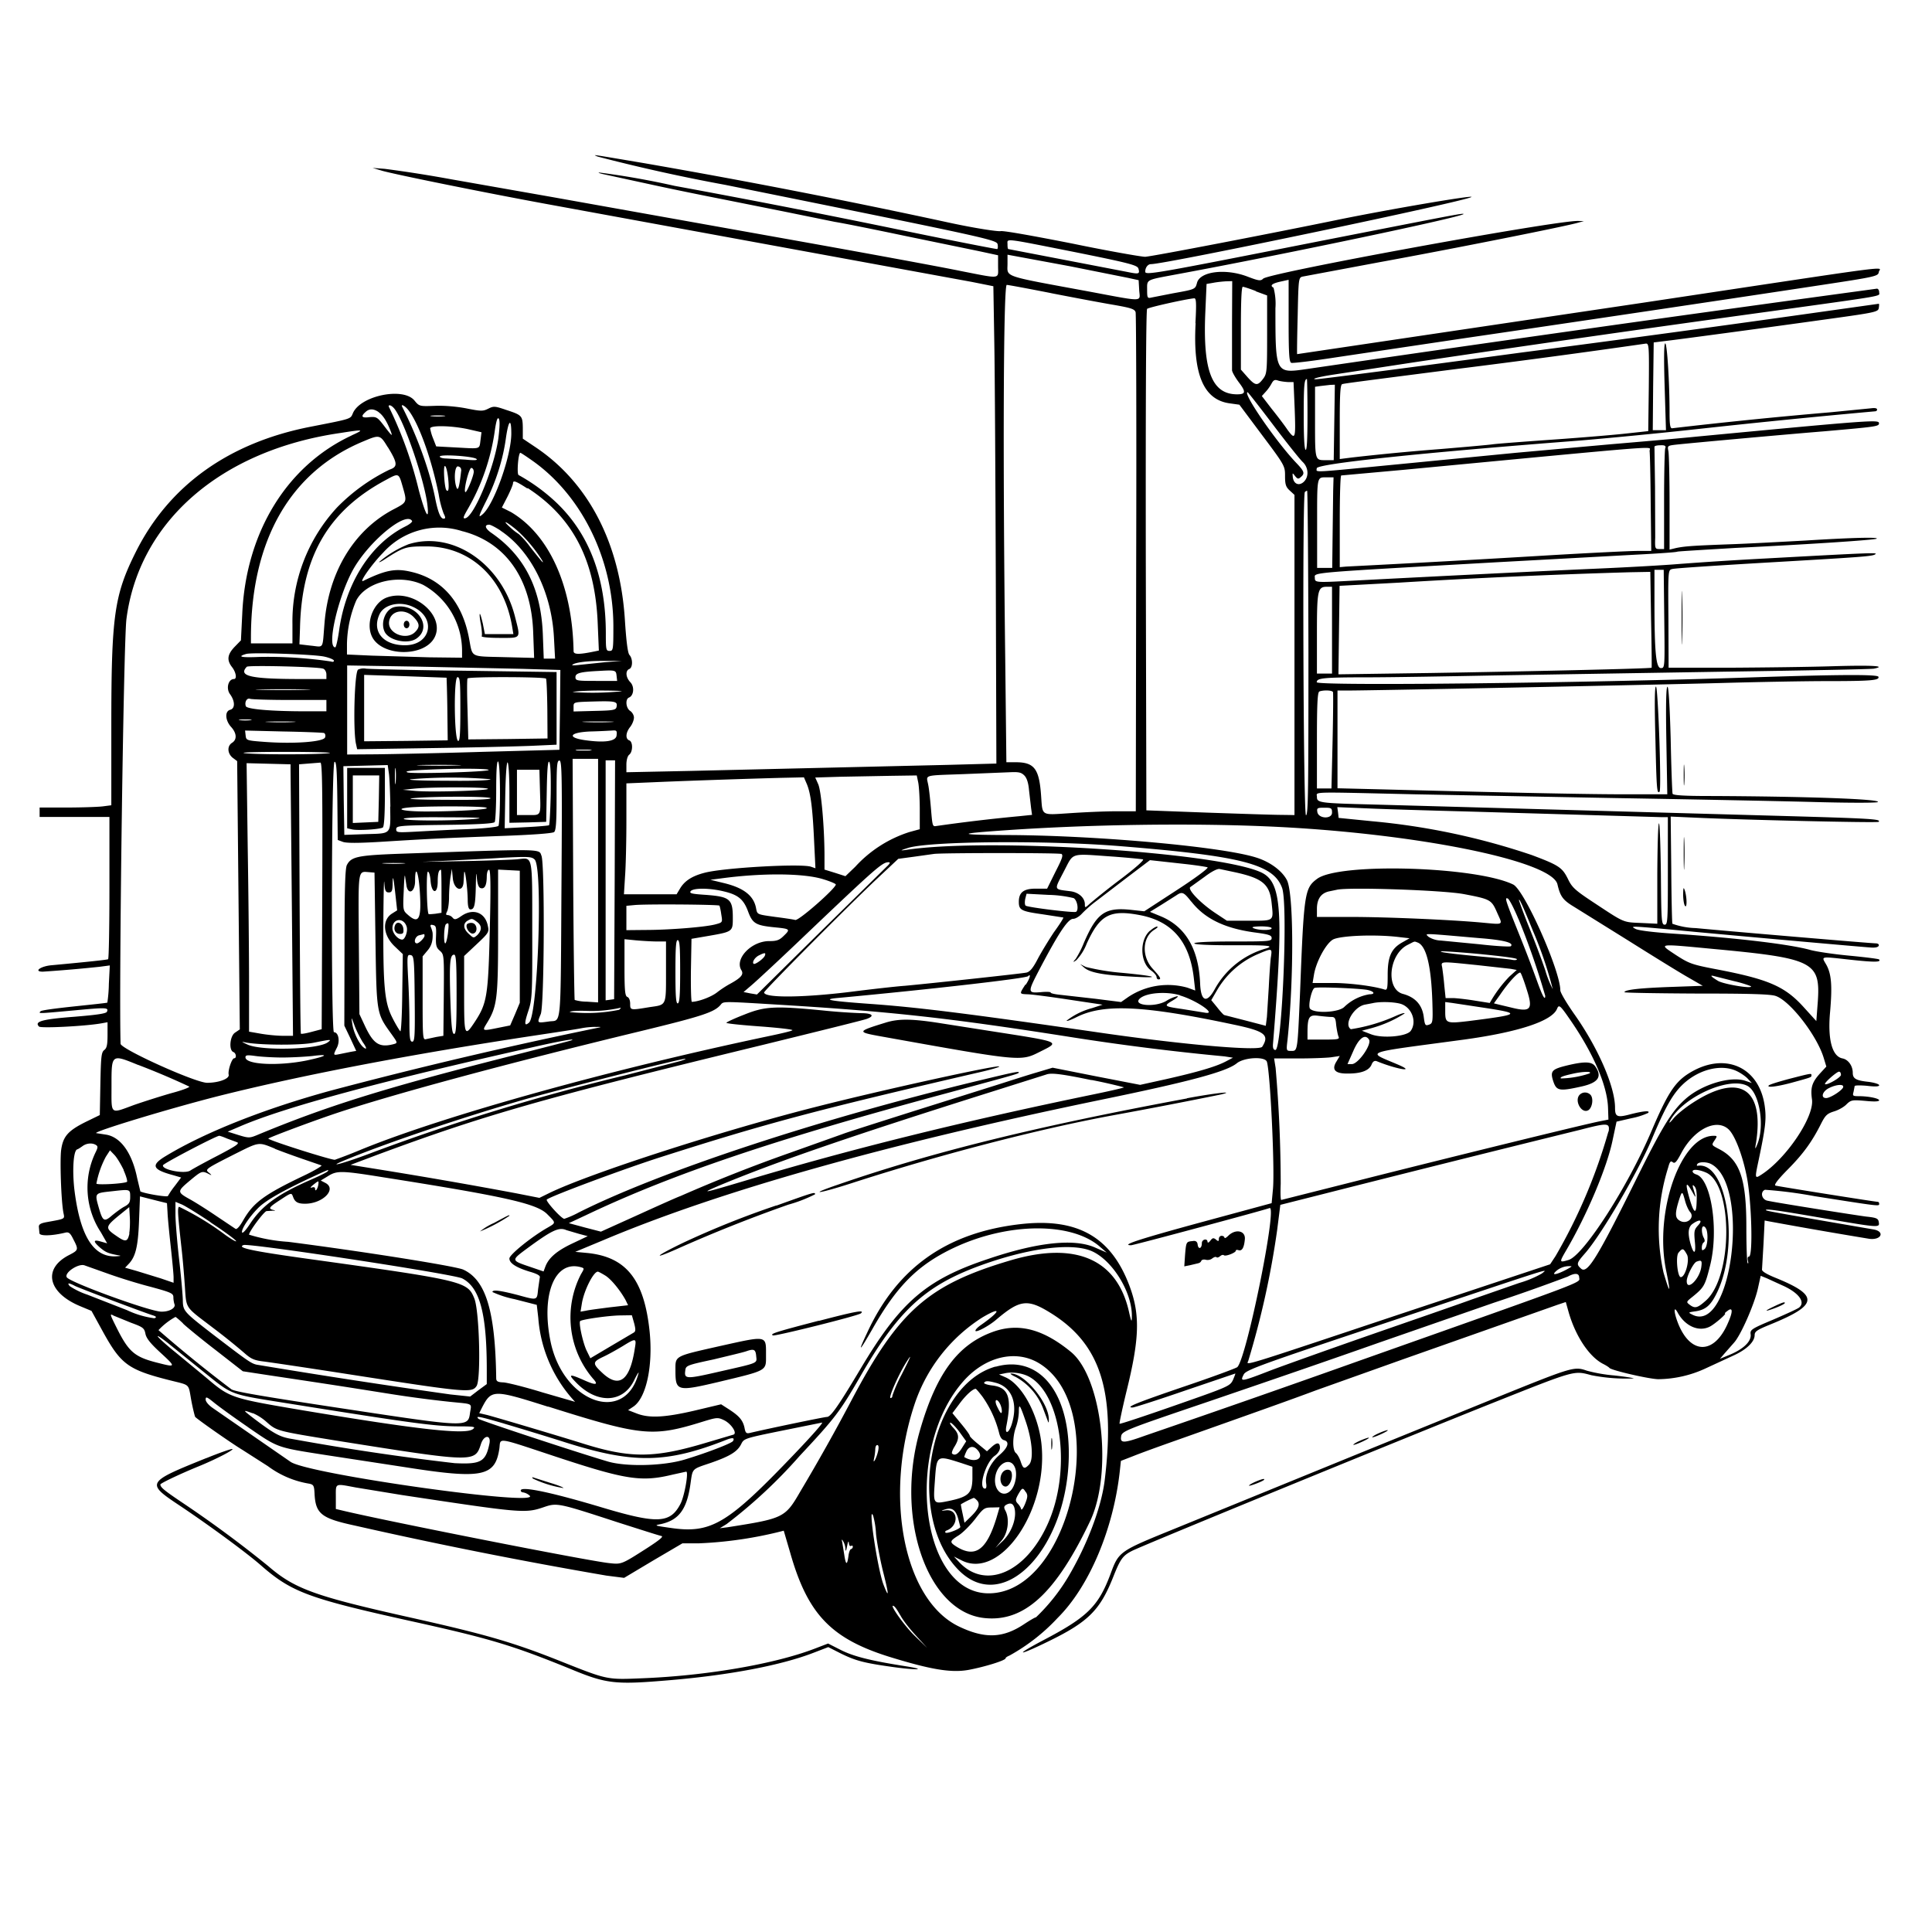 <svg xmlns="http://www.w3.org/2000/svg" id="svg" width="1024" height="1024" version="1.1">
  <path fill-rule="evenodd" d="M316.8 83a945 945 0 0 0 67.7 15c144 29.1 144 29.1 144.3 31.8.2 1.2 0 2.2-.3 2.2-1.1 0-30-5.7-55.5-11a5508 5508 0 0 0-115.5-22.5 434 434 0 0 0-40.2-7.1q-.1.4 2.9 1L346 98c12.4 2.7 28.8 6 36.5 7.5L415 112l27.5 5.6c5 .8 21.8 4.2 37.5 7.5l38.8 8 10.2 2.2v5.8c0 7 2 6.8-20 2.5-9.6-2-47.6-9-84.5-15.6L293 104.5 239 95a682 682 0 0 0-35-5.5l-6.5-.5 5 1.5c7 2 53.9 11.5 86.5 17.5l226 41.4 11.5 2.3.5 29.9c.3 16.4.6 73.4.8 126.5l.3 96.6-25.8.7-136.5 3.2-33.8.7v-4c0-2.4.6-4.6 1.5-5.3 2-1.6 2-6.9 0-7.6-2.1-.8-1.9-4.1.5-7.1 1.1-1.4 2-3.6 2-5 0-1.2-.9-2.8-2-3.5-2.3-1.5-2.7-6.3-.6-7.1 2.5-1 3-5.7.7-8.1-2.5-2.6-2.7-6.1-.6-7 1.9-.7 2-5.4.1-7.5q-1.3-1.4-2.4-18.6c-2.6-40.6-19.3-72.7-47.4-91.5l-6.7-4.5v-5.6c-.1-6.6-.4-6.9-9-9.7-5.8-2-6.5-2-9.3-.6s-3.8 1.4-11.4-.1c-5-1-11.8-1.6-16.8-1.4-8.3.3-8.4.3-11-2.9-6.1-7.2-28.8-2.4-32.6 6.9-1.3 3-.5 2.8-22 7-43.6 8.4-75.4 31.2-93 66.4-11.5 23-13 33.9-13 92.3v42l-4.6.6c-2.6.3-11.1.6-19 .6H21v5h37v37.4c0 20.6-.3 37.7-.7 38q-.9.5-30 3.2c-5.8.5-9.7 3.4-4.6 3.4a743 743 0 0 0 30.2-2.6l5.3-.7-.5 9.7a76 76 0 0 1-.8 10c-.2.2-8 1-17.4 2s-17.4 2-18 2.6c-1.2 1.3-1.7 1.3 18.1-.5 17-1.6 18-1.5 17.1.7-.3 1-5.2 1.7-17.3 2.7-17 1.3-21.4 2.5-18.7 5.2 1 1 24.5-.2 33-1.7l3.3-.6v6.7c0 5.3-.4 7-1.7 8-1.6 1.2-1.8 3.5-2.1 18l-.3 16.5-7.2 3.5c-9.7 4.8-12.3 7.8-13.3 15.1-.7 5.7 0 26.7 1.2 33.1.7 3.5 1.3 3.2-8.6 5-3.4.6-4.5 1.2-4.4 2.6l.3 3.3c.1 1.6 6.4 1.5 13.8-.3 1.8-.4 2.6.3 4.2 3.6 2.8 5.4 2.7 5.7-2.1 8.2-14.3 7.2-11.6 20 5.7 27.2l6 2.5 6.2 11.3c9.4 17 13.3 19.9 35 25.4 11.4 2.9 10 1.5 11.7 10.8.8 4.3 1.8 8.1 2 8.6.6 1 19.5 14.2 25 17.5l13.6 8.7a50 50 0 0 0 22 9.3c2.2.5 2.5 1.1 2.7 5 .5 10.9 3.5 13.3 21 17.1a2570 2570 0 0 0 133.7 26.6l9.4 1.2 15.4-9.2 15.5-9.1h8.7a214 214 0 0 0 45-6.7l3.4 11.6c9.3 32.8 21.8 45.8 53.4 55.5 21.2 6.5 31.9 8.3 41 6.7 8.2-1.5 19.8-5 19.8-6.2 0-.4 1-1 2-1.4a102 102 0 0 0 25.6-20c16.7-16.6 29.5-47 32.9-77.6l.6-5.6 6.7-2.6c3.7-1.5 13.9-5.2 22.7-8.3 44.3-15.7 61.2-21.7 74-26.5l46-16.4 82.2-29 4.2-1.4 1.6 5.7c3.7 12.6 10.8 23.2 18 27 1.6.8 3.2 1.8 3.5 2.2.9 1.3 21.4 6 26 6a61 61 0 0 0 25.4-5.9l14.5-6.7c6.8-3.1 11.1-7.2 11.1-10.8 0-1.9 1.4-2.8 8.3-5.6 25.5-10.4 26-15.3 2.6-24.8q-7.3-3-7-4.4l.8-13.6.6-12.3 2.6.5a2875 2875 0 0 0 52.9 9.2c6.5.8 8.4-4 2-5-43.6-7.5-56.3-9.7-56.7-10.1-1-1 4.4-.3 29.4 4 30.6 5.3 30.8 5.3 30.3 2.3-.3-2-1.1-2.4-6.8-3-6.7-.9-47.3-7.3-52.2-8.4-3.1-.6-4-4.7-1.3-5.8a236 236 0 0 1 26.3 3.4c34.4 5.4 34.2 5.4 34.2 4.1q0-1-.7-1.1c-1.5 0-52.9-8.2-54.2-8.6q-1.6-.4 6.6-8.7c8-8.1 12.7-14.5 17.6-24.3 2.2-4.3 3.2-5.2 6.7-6.3 2.4-.7 5.4-2.4 6.7-3.8 2.4-2.3 3-2.4 10-1.8q7.1.7 7.3-.3c0-1-5.5-2.2-10.9-2.2-3 0-3.3-.2-2.7-2.2l.6-3.1c0-.5 3-.5 6.5-.2q6.5.8 6.5-.3c0-.6-2.6-1.4-5.7-1.8-6.6-.7-8.3-1.7-8.3-4.8 0-3.7-2.4-7-5.4-7.6-5.5-1-8-10-6.6-24.8 1.2-13.8.7-20.1-2.1-25-2.6-4.5-3.4-4.3 13-2.5 12.9 1.4 16.4 1.3 15-.2-.4-.3-7.5-1.2-16-2s-17.6-2.2-20.4-3c-10.8-3-38.3-6.3-72-8.6-10.7-.7-19-1.7-20.5-2.5-3.5-1.8-3.5-1.8 32.3 1.6 30.1 2.8 84 7.6 92.1 8.2q3.9.3 4.4-1 .2-1.1-1.6-1.2c-2.5 0-80.1-6.6-95.5-8.1a39 39 0 0 1-12.3-2.3c-.2-.6-.5-13.6-.6-29l-.3-27.8 13.5.6c26 1.2 96.2 2.8 96.7 2.2 1.6-1.5-3.9-1.8-53.4-3.2l-214.8-6c-28.1-.7-29.5-.9-29.5-4 0-2.9-5-2.7 52-1.4l106.5 2c36.3.6 82.2 1.5 102 2 21.2.6 36.3.6 36.8.1 1.6-1.6-38.4-3-89.1-3.2-14 0-19.4-.4-19.7-1.2-.2-.7-.7-13.7-1-29-.5-17.7-1.1-27.7-1.7-27.7q-1.1 0-.6 28.5l.5 28.5H862c-19.4 0-56.1-.7-128.9-2.6l-24.2-.6V366h4.8c14.8 0 171-3.2 198.7-4 18.1-.5 43.4-1 56-1 23.4 0 27.9-.4 27.2-2.3-.4-1.3-20.9-1.2-66.2.3-92.5 3.1-231.5 4.6-231.5 2.6 0-2.2 3.4-2.6 26.5-2.6 12.1 0 42.5-.5 67.5-1l122-2c42-.6 77.8-1.3 79.3-1.6 7-1.4-.4-1.9-21.3-1.3-12.4.4-37.1.7-55 .8h-32.5l-.1-25.8c-.2-25.7-.2-26 2-26.5 1.1-.4 21.2-1.7 44.6-3.1 56.9-3.3 61.3-3.6 63-4.7 1.6-1-1.4-.9-58 2.2a2058 2058 0 0 0-47 3c-5.8.5-26 1.7-45 2.5q-44.9 2-129.5 6.4c-16.9.9-17.5.8-17.5-1.5 0-3.1-6-2.6 96.5-8.4l73.4-4c11.8-.6 21.8-1.3 22.2-1.6.4-.2 14.4-1 31-2 37.4-1.8 74-4.2 74.7-4.9 1-.9-13.7-.5-37.8 1-13 .7-31.1 1.7-40.5 2-19 .7-23.5 1-28.2 2l-3.3.8v-24.6c0-13.4-.3-25.8-.6-27.5-.6-3-.6-3 4.7-3.6 7.5-.8 55.7-5.2 77.9-7 27.4-2.4 29-2.6 29-4.2 0-2-1.7-2-96.5 7-8.8.9-29.5 2.7-46 4.1l-50 4.5-61.5 6c-48.6 4.7-44 4.5-44 2.2 0-2.4 55.9-8.3 139.5-14.7a2815 2815 0 0 0 61.5-6 4817 4817 0 0 1 95-9.5q1-.1 1-1-.2-1-3.2-.6l-21.3 2.1a2717 2717 0 0 0-84.2 8.5c-1 0-1.3-2.2-1.3-8.2 0-16.2-1.3-36.8-2.3-36.8q-1 .2-.3 23l.7 23h-7l.2-23.2.3-23.3 6.5-.8c8.3-1 51.6-6.8 86-11.6 25.3-3.5 26.5-3.8 26.8-5.9.2-1.2.2-2.2 0-2.2l-24.9 3.5A14343 14343 0 0 1 806 186.9c-57 7.7-106.4 14.1-108.4 14.1-3.3 0 1.5-1.3 9.5-2.5l41.9-6.4A16491 16491 0 0 1 938.5 165c62.5-8.7 57.5-7.8 57.5-10.1 0-1-.5-1.9-1.2-1.9a30949 30949 0 0 0-302.2 42.6C676 198 676 198 676 163.4a33 33 0 0 0-1-10.9q-3.1-1.7 3.5-3.2l4.5-1V170c0 17.6.3 21.9 1.4 22.3.7.3 11.4-1 23.7-2.9l66.4-9.9c47.9-7 140.7-20.8 190-28.3 29.7-4.5 31-4.8 31.3-7 .4-3 15-4.8-125.3 16.3l-183 27.2c-.1-.1 0-9.3.3-20.4.4-19.6.5-20.2 2.6-20.7L731 139c39.5-7.2 100.2-19.3 105.5-21l3-.8-3-.1c-12-.3-164 27.5-167 30.6-1.3 1.3-2.3 1.2-8.3-1.1-11.5-4.4-24.9-2.8-26.7 3.1-1 3.7-.8 3.6-13 5.8l-11.2 2.2c-2.1.5-2.3.2-2.3-4 0-5.7-.9-5.2 15.1-8.2 58-10.7 153.8-30.9 152.6-32.1-.4-.5-6.8.8-77.2 14.6-86.1 17-91.5 18-91.5 16 0-2.2 1.4-4 3-4 8 0 167.8-33.5 169.9-35.6 1.2-1.1-42.9 6.4-70.4 12-33.9 7-99.7 19.7-102.6 19.7-1.9 0-19.2-3-38.5-7-20.3-4-36.4-6.9-38-6.6S516.9 121 503 118a3979 3979 0 0 0-161.5-31.5c-29.8-5-27.4-4.7-24.7-3.5m252.8 50.6c29.8 6 33.3 7 33.8 8.8.8 2.9.3 3-6.1 1.7L534.4 132q-.4-.2-.4-2.5c0-3.2-2.8-3.5 35.6 4.1m-2.6 7.5 31 6.2 5.5 1.2.3 5.3c.4 6.3 3.2 6.3-26.7.7-46.5-8.6-43.1-7.4-43.1-14.7V135l3.8.7zm86 30.7v24.4c0 .9 1.6 3.7 3.5 6.3 4 5.2 3.8 6.5-.8 6.5-13.3 0-18.1-12.3-16.9-42.5l.7-16 3.5-.6c2-.4 5-.7 6.8-.8l3.3-.1zm-95.8-16.4c12.3 2.4 27.2 5.2 33.2 6.2 9.1 1.6 11 2.2 11.5 3.9.3 1 .5 61 .3 133.3L602 430h-10.7c-5.9 0-16.8.5-24.2 1-15.6 1-14.5 1.7-15.3-9.3-1-14.3-3.6-17.7-13.5-17.7h-4.9l-.6-54.2c-1.3-103.2-1-198.8.8-198.8.8 0 11.5 2 23.7 4.4m108.3-1 6 2.2v20.6c0 19.3-.1 20.8-2 23.4-3 4-4.1 4-8.2-.5l-3.7-4.2v-22q0-21.8 1-21.9c.5 0 3.7 1 7 2.3m-32 17c-1.5 27.3 4.3 40.7 18.2 42.5l5 .7 12.1 16.2c12 16 12.1 16.3 12.1 21.6 0 4.4.4 5.8 2.5 7.7l2.5 2.3V432l-7.2-.1c-4 0-21.7-.6-39.3-1.2l-32-1.2-.3-132.4c-.1-82.7.1-132.9.7-133.4.8-.8 20.5-5.2 25-5.6 1 0 1.2 2.3.6 13.2m240.3 34-.3 23.2-11 1.2c-6 .7-23.8 2.2-39.5 3.3s-30 2.2-32 2.5-14.3 1.4-27.5 2.5a1271 1271 0 0 0-47.2 4.5l-6.3.8v-19.7c0-14.9.3-19.7 1.3-20 1.3-.4 8.3-1.3 61.2-8.1a5388 5388 0 0 0 99.8-13.4c1.6 0 1.7 1.4 1.5 23.2m-191.3-2.8h3l.6 14c.6 16.2.4 17-3.8 11.3-1.6-2.4-5.4-7.4-8.3-11l-5.3-6.9 2-2.2a22 22 0 0 0 3.2-4.5c1-1.8 1.7-2.1 3.4-1.5 1.2.4 3.6.7 5.2.8M693 220c0 12.4-.3 18.8-1 18.4s-1-7.6-1-18.4c0-15.6.3-19.1 1.7-19.1.1 0 .3 8.6.3 19m14.2 4-.3 20h-4.3c-5.7 0-5.6.3-5.6-21V205l2.8-.4 5.2-.6 2.5-.1zm-32.4 1.3c7.1 9.4 14.2 18.3 15.6 19.6 3.2 3 3.5 8 .5 10.7-2.5 2.2-5.3 1-5.7-2.7-.2-2.3-.2-2.3 1.2-.5 1.3 1.6 1.8 1.7 3 .6 2.3-1.9 2-3-2.3-7.5-10.7-11.2-28.8-37.5-25.8-37.5.2 0 6.3 7.8 13.5 17.3m-465.4-8.1c5.4 7.6 15.6 37.8 17.1 50.3 1.1 9.2-.9 5.8-4.5-7.5a215 215 0 0 0-16-44.5c0-1.3 2-.3 3.4 1.7m7.3.6c5.6 7.5 12.1 26 15.8 44.2a53 53 0 0 0 2.6 10.2c1.1 2.2 1.1 2.8 0 2.8-1.6 0-3-3.3-4.6-11.6-3-14.6-9.6-32.6-17.3-47.6-1-2 1.7-.5 3.5 2m-16 .8q3.4 2.3 6.4 10.1c1.1 3 .8 2.8-4-3.5-3.1-4-3.7-4.3-7.3-4q-6 .8-2.2-2.6 3-3 7.2 0m34.4 2.1c-1.7.2-4.7.2-6.4 0s-.4-.4 3.2-.4 5 .2 3.3.4m28.9 11.3c-2.1 15.8-12.9 41.9-17.6 42.8-1.4.3-1.1-.7 1.4-5a115 115 0 0 0 14.2-41q1.1-8 2.1-6.9t-.1 10m6.8-2c0 11.7-9 37.1-15 42.6-2.8 2.5-2.5 1.5 1.9-7.3 5-10 8.7-21.7 10.2-32.6 1.4-9.9 2.9-11.3 2.9-2.8m-22.8-2.2 7 1.6-.5 4c-.7 5.1.4 4.8-12.4 4.1l-11.1-.6-1.6-4.1a26 26 0 0 1-1.6-5.4c0-1.8 11.6-1.5 20.2.4m-61.8 3.3c-34.4 16-56.1 51.4-58 94.6l-.7 14-3.4 3.5c-3.8 4-4.2 7-1.3 10.7 2.1 2.7 2.7 6.3 1 6.3-3 0-4.3 5-2.1 8 2.7 3.7 2.8 7.6.1 8.3-3 .8-2.6 5.7.5 9.1 3 3.3 3.2 6.7.5 8.4s-2.5 5.6.3 7.9l2.4 1.8.7 71.1.7 71.1-2.5 1.7c-2.8 1.8-3.4 9.4-.9 10.3 1.5.6 1.8 3.3.4 3.3-1.2 0-3.4 6.5-2.9 8.7s-5.4 4.3-11.4 4.3c-6.2 0-45.8-17.9-45.9-20.7-.9-32.5 1.6-212.7 3.1-225 6.6-51.7 50-89.5 113.3-98.7 12.8-2 13-1.9 6 1.3m19.2 6.1c5.3 8.6 5.4 10.5 1 12a100 100 0 0 0-27.8 20 89 89 0 0 0-23.7 61.8V341h-22v-3.2c.1-51.7 21-88 59.9-104 8.3-3.5 8.6-3.4 12.6 3.2m677.1.6c-.3.9-.6 13.2-.6 27.5V291h-2.4c-2.4 0-2.5-.2-2.3-6.2l-.1-26.8-.3-21.2c0-.5 1.5-.8 3.2-.8q3.4-.2 2.5 1.6m-8.3 1.2c.2 1 .5 13.3.6 27.4l.3 25.8H868c-4 0-26.5 1.1-49.9 2.5a11161 11161 0 0 1-104.7 5.8l-3.3.3v-24.3c0-13.4.3-24.3.8-24.3l33.2-3c143.4-13.6 129.7-12.5 130.3-10.2m-591.9 5.6c26.1 18.6 42.5 52.3 42.6 87.4 0 12.5-.1 13.2-2 13.2s-2-.7-2-9.2q0-44.4-26.2-69.4a98 98 0 0 0-20-14.6c-1.1-.4-.2-11.8.9-11.8.3 0 3.3 2 6.7 4.4m-29.9-1.1q1 1-6 .3l-10.2-.6c-1.8 0-3.3-.5-3.3-1 0-1.4 18-.2 19.5 1.3m-15.1 9.9q.9 8.5-.9 6.6c-1-1-1.8-12.8-.8-12.8.6 0 1.3 2.8 1.7 6.2m7-4.2c-1 9-1.7 11.4-2.5 9.5-1.6-4.1-1-11.7.8-11.3q1.6.4 1.6 1.8m6.7 1c0 2.2-3.8 11.5-4.5 10.8-1-1 2-12.8 3.2-12.8q1.2.2 1.3 2m-37.6 8.2c2.3 8 2.3 8-5 11.8-20.9 11-34.3 33.2-36.5 60.2-1.2 14.4-.1 12.7-7.3 12l-6-.7.3-8.5c.8-37.9 15-62.3 45.5-78.6 7-3.8 6.8-3.8 9 3.8m493.1 2-.3 24-.2 16.8h-8v-23.3c0-25.6-.2-24.7 5-24.7h3.7zm-426.9-1.5c24 15.6 35.8 38.3 37.1 71.9l.6 14.2-2.4.5c-8.2 1.7-10.9 1.6-11-.1-.6-34.6-12.9-61.8-33.2-73.8L266 269l3-5.8c1.6-3.2 2.9-6.4 2.9-7 0-1.8 1.4-1.3 7.6 2.7m414 87.2c0 71.5-.1 86-1.3 86-1.4 0-2-169.9-.6-171.3q.6-.6 1.2-.7c.3 0 .6 38.7.7 86m-475.1-70c.3.5-1.4 1.9-3.7 3-18.4 9.3-31.6 30.2-35 55.3-.7 4.8-1.6 8.7-2 8.7-4.7 0 1.5-26.9 9.5-41.3 8.4-14.9 27.9-31 31.2-25.7m56.3 5.6a77 77 0 0 1 12.7 15.4c1.2 2.3-.5.3-6.4-7.2a45 45 0 0 0-6-6.8 31 31 0 0 1-4.6-3.6q-3.5-3.2-2-2.6c1.1.6 4 2.7 6.3 4.8m-9.5-.5c16.2 10.7 27.1 32.6 28.4 56.6l.6 11.3h-6l-.5-13.2c-1-24.3-9.9-41.6-27.6-53.7-3-2.2-3.5-4.1-.8-4.1.7 0 3.4 1.4 6 3.1m-20 .4c22.8 6 36.3 25.2 37.3 53.5l.5 13.6-15.8-.4c-18.5-.5-16.7.5-18.7-10-3.6-19.2-14.2-31.4-30.6-35.2-8.3-2-13.6-1-25.5 4.8-2.5 1.2 4.7-9 10.5-14.9a40 40 0 0 1 42.2-11.4m-29 7a55 55 0 0 0-15.3 9.3q.2.3 2.3-1c10.8-7 11.7-7.3 22.7-7.3 23.3 0 41.1 16.6 45.5 42.3l.7 4.2H257l-1.1-5.6c-.7-3-1.4-5.4-1.6-5.1-.2.2 0 2.7.6 5.6.5 3 .7 5.7.4 6.2s3.9.9 9.5.9c11.7 0 11.2.7 8.1-11.5-7.2-28.1-33.4-45.7-56.8-38m666 39.5c.3 25.8.3 26-1.8 26-2.6 0-3.4-8.5-3.4-35.2V302h4.9zm-7 .3c.3 13.8.4 25.3.3 25.5-.4.5-67.6 2-117 2.8l-49 .7.3-23.5.3-23.4 31.7-1.7a3816 3816 0 0 1 122.3-5.5l10.7-.2zm16.2-.8c0 12.6.2 17.7.3 11.2.2-6.5.2-16.8 0-23-.1-6.2-.3-.8-.3 11.8m-667-17.6a40 40 0 0 1 20.6 34.9v3.7l-17.2-.2-30.6-.9-13.2-.6v-5.7a62 62 0 0 1 4.9-22.9c5.2-10.1 23-14.3 35.5-8.3M706 334v23h-8v-21c0-23 .4-25 5.2-25h2.8zm-501-17.3c-7.3 2.7-11.4 13.8-7.7 21 5.4 10.3 27.3 10.6 32.9.4 6.3-11.6-11.2-26.5-25.2-21.4m13.3 4.7c13.2 5.5 10.5 20.6-3.7 20.6-11.5 0-17.6-7.3-13.5-16.3 2.3-5.2 10.4-7.2 17.2-4.3m-9 .3c-5 1-7.9 8.5-5.3 13.4 2.5 4.5 12.3 6.5 16.8 3.3 8.8-6.2 0-19-11.5-16.7m9.8 5.2c3.4 3.5 3.6 5.4.9 8.1-4.6 4.6-14.4.8-13.8-5.3s8.1-7.5 12.9-2.8M214 331q.1 1.8 1.5 2 1.4-.2 1.5-2-.1-1.8-1.5-2-1.4.2-1.5 2m-42.2 17c2.8.6 5.2 1.6 5.2 2.2q-.1.9-1.6.4a228 228 0 0 0-38.2-2.4q-14.2.6-6.7-1.6c3.4-.9 35.7.2 41.3 1.4m148.7 3-13.4 1.4c-2.5.3-4.1.3-3.8 0 1.3-1.3 8.3-2.2 17.2-2.1h9zm-149.2 3.4c1 .4 1.7 1.8 1.7 3.1v2.4h-13.2c-26.9 0-33.7-1.5-29-6.5.8-.9 38 0 40.4 1m105.6.1 20.2.6-.2 21.2-.3 21.1-41 1.1c-22.6.7-47.9 1.2-56.2 1.3l-15.3.1v-47.2l36.3.6zm-87 .4c-1.9 1.2-2.7 31-1.2 39l.7 3.2 39.6-.6c21.8-.3 45.6-.9 52.9-1.2l13.2-.6v-38.5l-49.2-.7c-27.1-.3-50.4-.9-51.8-1.1a7 7 0 0 0-4.2.5m137 3.3.3 2.7h-11c-10.3 0-11.1-.1-11.1-2 0-2.1 2.4-2.8 12.5-3.3 8.8-.5 9-.4 9.3 2.6m-90.1 1c0 .2.3 7.7.4 16.7l.2 16.5-22.2.3-22.1.2v-35.2l21.8.7zM244 376c0 13.2-.3 17-1.2 16.7-2.1-.7-2.4-33.8-.3-33.8 1.3 0 1.5 2.4 1.5 17m45.4-16.2c.3.5.6 7.8.7 16.3l.1 15.4-21 .3-21 .2-.4-15.7c-.3-8.7-.3-16.1 0-16.6.5-1 41-.9 41.6.1m588 31.9c.6 26.5.8 29.4 2.2 28 1.1-1-.8-55.7-1.9-55.7-.7 0-.8 8.8-.3 27.7m-715.6-26c-6.5.2-17 .2-23.6 0-6.4-.1-1.1-.3 11.8-.3s18.2.2 11.8.3m167.7.8a156 156 0 0 1-26 .4c1.1-.4 7.6-.8 14.5-.8s12 .2 11.5.4m377 .3c.2.5.1 12.2-.2 26l-.6 25.2H698v-25.4c0-19.4.3-25.6 1.3-26 2-.8 6.5-.7 7.1.2M153.6 371H173v6h-11.2c-18 0-30.9-1.1-31.5-2.7-.8-2.2.6-4.6 2.3-3.9.9.3 10.3.6 21 .6m173.2 3.6c-.3 1.7-1.5 2-11.6 2.2l-11.2.3v-2.5c0-2.5 0-2.5 10.8-2.8 11.4-.3 12.6 0 12 2.8m-194 7.1c-1.6.2-4 .2-5.6 0s-.2-.4 2.8-.4 4.3.2 2.8.4m22.5 1c-3.4.2-9.3.2-13 0-3.7-.1-1-.3 6.2-.3s10.2.1 6.8.3m168.5 0c-3.8.2-9.8.2-13.6 0s-.6-.3 6.8-.3 10.5.1 6.8.3m-152.1 5.8c.6.2 1 1.3.6 2.3-.6 2.4-16.6 3.6-32.3 2.4-9.3-.7-9.5-.8-9.8-3.3l-.3-2.7 20.3.5c11.2.2 20.8.6 21.5.8m155.1 1.3c-.3 3.1-6.2 4-16.8 2.5-9.7-1.4-8.1-4.1 2.7-4.6 4.8-.1 10-.4 11.6-.5 2.5-.2 2.8 0 2.5 2.6m-14 8h-7c-1.8-.3-.2-.5 3.7-.5s5.3.2 3.2.4m-137.9 1.4c-1.3.4-11.5.7-22.8.7s-21.5-.3-22.8-.7 9-.6 22.8-.6 24 .3 22.8.6M317 466.8v64.5l-6-.4a23 23 0 0 1-6.4-.9c-.2-.2-.6-29-.8-64.1l-.3-63.7H317zm575.4-56.2c0 5 .1 7.1.3 4.8a65 65 0 0 0 0-9c-.2-2.6-.3-.7-.3 4.2m-710.7 35.6c1.9.7 8 .7 19.8 0 27.3-1.7 34.5-2 63.4-3.1 17.4-.6 27.9-1.4 28.8-2.1 1-.9 1.3-5.3 1.3-19.5 0-15.8.2-18.4 1.5-18.4s1.5 7.4 1.1 64.8c-.5 79.4.1 72.5-6.6 73.5-6.5.9-6.4 1-4.4-3.9 1.9-4.3 2.2-79.2.4-83.9-1.5-3.8 2.6-3.8-77.5-1-20 .8-23.4 1.6-25.6 5.8-1 1.6-1.3 13.5-1.3 43.7l-.1 41.5 3.2 6.7 3.1 6.7-2.9.5-5.9 1.2c-3.5.7-3.5.7-1.4-3.5 1.7-3.4.8-8.1-1.6-8.1-1.6 0-1.4-142.7.3-143.3 1-.3 1.3 4.3 1.5 20.5l.2 20.9zm83.3-25.8c0 9-.4 16.7-.8 17.3s-7 1.4-17.2 1.8c-9 .3-21.1 1-26.7 1.3-9.6.5-10.3.5-10.3-1.3s1.3-2 25.8-2.3c17.6-.2 26-.7 26.4-1.5.4-.6.8-8.2.8-17q0-15.5 1-15.1c.6.4 1 7 1 16.8m26.9.5c-.2 8.8-.6 16.2-.9 16.5-.3.2-5.7.7-12 1l-11.5.6.3-17.4c.2-10.3.7-17.5 1.2-17.5s1 6.5 1 16v16l9.8-.2 9.7-.3.3-16.4c.2-11.8.6-16.1 1.3-15.4q1 1.1.8 17.1m33.9 45.4-.3 63.3-2.2.3-2.3.3V403h5zM154 408.8l.7 72 .6 68.2H150c-3 0-8.2-.5-11.7-1.1l-6.3-1.1v-26.2c0-14.5-.3-46.5-.7-71.2l-.6-44.9 11.6.3 11.7.3zm16.8 66-.3 70.7-5.3 1.4c-2.9.8-5.4 1.2-5.7 1s-.5-32.5-.7-71.6l-.3-71.2 5-.4 6.3-.5c1-.2 1.2 14.2 1 70.5m36-47.2c.2 15 1 14.2-12.8 14.6l-11.5.4-.3-18.2-.2-18.2 11.7-.3 11.8-.3.7 5c.3 2.8.6 10.4.7 17m2.8-12.8c-.2 2.1-.4.7-.4-3.2s.2-5.5.4-3.8.2 5 0 7m32.6-9c-5 .2-13.6.2-19 0-5.4-.1-1.2-.3 9.2-.3s14.9.2 9.8.3M184 423v16l2.6.6c3 .7 14.6 0 16.3-1q1-.8 1.1-16.2V407h-20zm75-14.9c0 1-40.4 2.2-43 1.3-1.8-.6 1-1 9.5-1.4 15.9-.8 33.5-.7 33.5.1m27.2 11c.4 13.7.8 12.9-6.3 12.9H274v-24h11.9zm256.7-8.1q2 2 2.5 7.8l1.1 9.5.5 3.6-6.8.7a912 912 0 0 0-43.9 5.2c-2 .4-2.1 0-2.8-8.4-.4-4.8-1-10.8-1.5-13.3-1-5.6-3.3-5 18.6-5.8l24.6-1c4.6-.2 6 0 7.7 1.7m-342.1 12.4-.3 12.2-6.7.3-6.8.3V411h14zm285.9-8.6c.4 2.1.8 8.5.8 14.2v10.5L482 441a66 66 0 0 0-28.7 18.4l-5.2 5-5.6-1.8-5.5-1.7v-8.2c-.1-14.7-1.7-33.2-3.3-37l-1.6-3.6 13.2-.4 26.9-.5 13.7-.2zM260 413c0 .6-8.5 1-23.7.8-13.8 0-21.5-.4-18.3-.8a256 256 0 0 1 42 0m167.7 2.7c2 4.9 3 12.6 3.8 30.2l.7 14.3-2.3-.8c-5-1.8-46.4.5-56.5 3.2-6.6 1.7-10.6 4.3-13 8.4l-1.8 3h-27.9l.6-9.7c.4-5.4.7-18.6.7-29.4v-19.7l14.3-.6c20.4-.9 60.7-2.2 71-2.4l8.8-.2zM258.5 418c2.5 1-29.8 2-38.5 1.2l-6.5-.6 6-.6c9-.9 36.7-.9 39 0m1.5 5.1c0 .6-8.5 1-23.7.8-14.2 0-21.4-.4-17.8-.8 10-1.1 41.5-1.1 41.5 0m-2.5 5c4 .8-14.3 2-31.7 2-13.2 0-18-1.6-6.6-2.3 11.2-.6 35.2-.5 38.3.2m448.5 2.7c0 3.6-7.3 3.3-7.8-.4-.3-2 0-2.2 3.7-2.2s4.1.2 4.1 2.6m71.5-.6 102.8 3h3.7v28.5c0 26.5-.1 28.5-1.7 28.5-1.7 0-1.8-2-2-27-.2-14.9-.6-26.9-1-26.7-.5 0-.8 12.1-.9 26.7v26.5l-8.5-.4c-9.7-.4-8.8 0-24.4-10.3-10.8-7.1-12.3-8.5-14.5-13.1-3-6-4.7-7.2-19.4-12.7a368 368 0 0 0-84.1-17.8l-18-1.8-.3-2.8-.4-2.9 16.9.7c9.2.4 32.5 1.1 51.8 1.6M252 434c-12 1.2-38 1.1-38 0 0-.6 8.1-1 22.8-.8 16.2 0 20.5.3 15.2.8m419.5 4c77.2 3.3 151.3 18.1 154 30.8 1.5 6.4 2.9 8.3 8.9 11.9l28.6 17.8c12.4 7.8 26.3 16.4 31 19.1l8.5 4.9-17 .6c-16.6.6-24.5 1.5-24.5 2.8 0 .3 17.2.6 38.3.7 27.8 0 39.2.3 41.9 1.3 7.6 2.6 21.8 20.9 25.4 32.8l1.4 4.6-3.5 3.8c-4.1 4.6-5 7.4-4.1 13.7 1.2 9.2-13.6 31.2-26.7 39.7-3.7 2.4-3.7 2.3-1.5-8 3.4-16.2 4-21 3.3-27-2.4-22.3-21.9-30.8-41.3-18-6.8 4.6-10.7 10.8-18.8 29.8-12.6 29.7-36 66-44 68.5-5 1.5-5 1.3-1.4-4.9 11-18.7 21.9-44.4 24.8-59l2-9.4 7.8-1.8a39 39 0 0 0 8.9-2.8c1.4-1.4-2.2-1.1-9 .6-7.4 2-8.5 1.5-8.5-3.4 0-11.1-9-31.8-21.6-49.6-4-5.7-7.4-11.4-7.4-12.6 0-10.4-19-53.2-25-56.1-19.8-9.6-92.2-11.7-103.9-3-6.6 4.9-7 7.4-9 59.2-1.4 32.6-1.3 32-4.7 32-2.6 0-2.7 0-2-5.7 3.5-33.5 3.3-78.6-.4-85-2.7-5-9-9.5-15.9-11.7-17.5-5.7-82-11.6-129.5-12-30.1-.1-30.7-.7-2.8-2.6 43.8-3 96.1-3.8 137.7-2m220.9 14.5c0 7.7.2 10.7.3 6.7.2-4 .2-10.3 0-14s-.3-.4-.3 7.3m-298.4-4c64.1 5.2 80.8 9.5 85.5 22 3.3 8.4 0 86-3.5 86q-1.5 0-1.3-3c5.7-70 4.7-85.8-6-91-22.5-10.8-145.4-18.7-188.7-12-3 .4-3 .3 1-1 10.9-3.7 74.2-4.2 113-1m-31.6 4c1.3.6.8 2.2-3 9.6L555 471h-6c-6.5 0-9 2-9 7 0 4.4 1.3 5 12.6 6.6l11 1.7c.2.2-2 3.7-5 7.8-2.8 4.2-6.7 10.6-8.6 14.2-2.6 5-4.2 6.8-6 7.2-3 .6-53.3 6-64.5 7-4.4.3-17.7 1.8-29.5 3.3-24.8 3-45 3.2-45 .2 0-1 44.7-46 59.8-60.2l11.3-10.6 8.2-1.1 10.7-1.5c4.4-.6 65.8-.6 67.4 0m27.4 1.4c8 .6 15.3 1.3 16 1.5.8.3-4.3 4.8-12 10.6a382 382 0 0 0-16 12.7c-2.7 2.5-2.8 2.5-2.8.5 0-3.4-3.2-6.3-7.5-6.9-9.2-1.2-8.9-.3-3.7-10.4 5.5-10.4 2.8-9.6 26-8m-306.4 1.6c4.4 4.4 1.7 82.5-3 86.4-2.5 2.2-2.6.5-.4-6.1 2-6.1 2.2-8.1 2.1-42.8 0-40.8.4-38.5-7.6-37.7-2.7.3-15.4.7-28 1l-23 .4 17.5-.8c9.6-.5 20.4-1 24-1.3 15.2-.8 16.8-.7 18.4.9m346.1 2.5c5 .6 9.7 1.3 10.5 1.6.9.2-5.7 5.2-16 11.9L606.5 483l-6.5-.7c-14.3-1.6-18.6 1.4-25.6 17.6a50 50 0 0 1-4.3 8.4q-2.4 2.6.4.6a27 27 0 0 0 5.5-8.8c6.9-15.1 12.2-18.1 28-15.1 17.1 3.2 26.4 13.9 28.7 33l.8 7-4.1-1.5a38 38 0 0 0-31.5 5l-3.7 2.6-13.4-1.7-18.6-2.1c-3-.3-5.3-.8-5.3-1.2s-2-.5-4.5-.3c-8 .7-8 .5-1.2-12.5C561 494.7 566 487 568.8 487c1.2 0 3.2-1.2 4.5-2.6s4.5-4.4 7.2-6.4l17-13 12-9.1 5.5.6zm-415.7-.4c-2.6.2-7.1.2-10 0s-.8-.3 4.7-.3 7.9.1 5.3.3m256.2 1.6-35.6 35-33.2 32.8-3.6-.6-3.5-.7 4.1-3.5c2.3-1.9 16-14.6 30.2-28.2 36.4-34.6 39.3-37.1 42.6-37.1q1.5 0-1 2.3m-215.3 11.4q3.2 1 3.3-6c0-2.1.5-3.7 1.2-3.7.8 0 1 8 .4 31.6-.8 35-1.5 39.2-7.8 48.8-5.6 8.5-5.8 8-5.8-14.4v-20.3l6.6-6.2c6.3-5.9 6.7-6.5 6-9.6-1.3-7.2-7.7-9.7-13.9-5.5-3 2.1-3.8 2.2-4.8 1a4 4 0 0 0-2.6-1.4c-1 0-1.1-.4-.3-2 .5-1 1-4.3 1-7.3s.3-7.6.7-10.3l.8-4.9.5 5c.6 6.2 5.4 7.8 5.7 2l.3-5c.4-2.8 1.8 8 1.9 14.3q0 5.4 1.5 5.2c2 0 2.6-2.2 2.8-12.8q.2-9.1.5-4.4.4 5.4 2 5.9m400.3-8.3c14.4 3.2 18 6.4 19 16.3 1 9.7 1.6 9.3-12 9.3h-11.7l-5.9-3.9c-8.2-5.4-15.4-13-13.4-14l7.5-5.4c3.7-2.8 6.8-4.4 8-4.1zm-421 10v11.4l-3.2.5c-1.8.2-3.4.3-3.6.2-1-.9-1.4-22.5-.4-22.5.6 0 1.2 2.1 1.4 4.7.5 7.1 3.8 7.6 3.8.5q0-6.3 1.7-6.2c.2 0 .3 5.1.3 11.4m41.5 24.1v35l-2.5 6-2.6 6-6 1.2c-8.8 1.8-8.9 1.8-6.6-2 5.7-9.2 6.2-13 6.2-48.7v-33.1l5.8.3 5.7.3zM199 498c.6 39.6.5 39 8.5 50.1 3.3 4.6 3.3 4.7 1.2 5.3-7.6 2-10.8 0-15.4-9.9l-2.8-6-.3-37.2c-.3-41-.7-38.4 5.8-38l2.5.2zm16.5-28.2c1.1 4.8 4.5 2.7 4.5-2.8 0-9 1.8-5.2 2.5 5.3 1 15-.5 17.8-6.5 12.4-2.4-2.1-2.5-2.5-2-12.7.2-5.8.5-9.1.7-7.5zm-9.4 3.2c1.6 0 2-.8 2-5.2.1-4.1.4-3 1.3 4.7l1.1 10-2.7 1.7c-5.5 3.5-4.8 11.6 1.5 17.5l4.2 4-.3 20.7c-.1 11.3-.6 20.5-1 20.2s-2.4-3.5-4.2-7.1c-4.2-8.2-5-16.5-4.8-52.5.1-13.5.3-22.1.5-19.2.3 4.4.7 5.2 2.4 5.2m230.2-7c3.7 1.1 6.7 2.4 6.7 2.8 0 2-19.6 19.3-21.5 18.8-1.1-.3-5.8-1-10.5-1.6-10-1.4-9.6-1.2-10.3-4.8-1.3-6.6-6.7-10.7-17.2-13.2l-7-1.7 5.5-.7c21.9-3 44.1-2.8 54.3.4m455.8 8c0 2.5.4 5.2.9 6 1.2 1.9 1.2-4.2 0-8-.7-2-.8-1.7-.9 2m-508.7-1.6c7.8 1.8 10.7 4.2 13.1 10.7s4.2 7.4 14.1 8.4c8.3.8 8.5 1 4.6 4.7-2.1 2.1-3.7 2.6-7.2 2.6-9.6-.2-18.9 9.4-15 15.5 1.3 2.2-.2 4-6.5 7.4a56 56 0 0 0-6.6 4.4c-3 2.3-9.6 4.8-13.2 4.9-.4 0-.6-7.5-.5-16.7l.3-16.7 9.9-1.7c11.5-2 12-2.3 12-8.6.1-10.8-1.3-12-14.3-13-7.5-.5-8.9-.8-8-2 1.5-1.7 9.7-1.7 17.3.1m392.5 1.5c14.2 2.7 14.6 3 17.6 9.8s3.9 6.4-8 5.3c-16.3-1.5-50.7-3-69.7-3H698v-4.5q.1-7.5 6.2-9l4.3-.9c6.2-1.5 56.4.2 67.4 2.3m-144.5 3.9c7 9 17.5 14.2 33.5 16.4 7.6 1 9.1 1.5 9.1 3 0 1.7-1.5 1.8-20.5 1.8-13.1 0-20.5.4-20.5 1s7 1 19.6 1c19-.1 22.8.2 18.8 1.6A45 45 0 0 0 644 524c-4.3 8-7.5 7-7.9-2.6q-1.1-27.6-21-35.8l-5.6-2.3 6-3.7 7.9-5c3.2-2.2 4-1.8 8 3.3M569 476c2 1 2.9 6.4 1.3 7.3-1.3.6-25.7-2.4-26.7-3.3-.5-.5-.5-2-.2-3.6l.7-2.7 11.5.6A63 63 0 0 1 569 476m235.8 11a399 399 0 0 1 14.2 40.8q0 4.3-4.5-8.3a724 724 0 0 0-9-23.5c-7.7-19.1-8.1-20.4-6.4-19.8.8.3 3.3 5.1 5.7 10.9m7.7 6.3a209 209 0 0 1 10.5 30.9 54 54 0 0 1-3.9-9.8c-2-6-6.1-16.8-9-23.9-2.8-7-5-13.2-5-13.5 0-1.4 2.3 3.7 7.4 16.3M381.3 480c.2.3.7 2.4 1 4.7.7 4.2.7 4.2-3 5.2-5.4 1.5-25 3-37 3l-10.3.1v-12.9l4.3-.4c5.9-.6 44.4-.3 45 .3m-165.7 11.4c.6 2.4-1 6.6-2.4 6.6-2.3 0-5.2-3.4-5.2-6 0-5.4 6.2-5.9 7.6-.6m37.2-2.8q4 3 .2 7c-2 1.7-2 1.7-4.5-.6-3-2.7-3.2-5.5-.7-7 2.3-1.3 2.4-1.3 5 .6m-43.4 1.8c-1 2.4.3 4.6 2.6 4.6 1.7 0 2-.5 1.8-2.7-.3-3.1-3.4-4.4-4.4-1.9m28 4.4c-.4 2.9-1 5.2-1.4 5.2-1 0-.7-9.4.4-10.2 1.5-1 1.6-.6 1 5m10.1-4.9c-1 1.7 1.5 5.3 3.3 4.9 2.6-.5 2.2-5.2-.5-5.6-1.1-.2-2.4.2-2.8.7m-16.4 6.3c-.2 4.6.1 6 1.8 7.5 2.5 2.3 2.5 1.5 2.3 25.5L235 549l-3.7.6-5.6 1.2c-1.6.4-1.7-1.1-1.7-21.7v-22.2l2.5-3c2.2-2.5 3-5.2 2.8-9.3q-.1-1-.8-2.9-1-2 1-1.4c1.6.3 1.8 1.1 1.6 6m378.4-3c-5.6 4.9-5.3 16.7.5 21 1.7 1.2 3 2.8 3 3.5q.1 1.2 1 1.3c1.7 0 1.1-1.1-3-5.6-6-6.5-5.6-16.7.8-20.7q2.4-1.5 1.5-1.7c-.7 0-2.4 1-3.8 2.3M674 492c0 1.2-6.7 1.2-9.5 0q-2.3-.9 3.8-1c3.2 0 5.7.4 5.7 1m-449 4c0 1.1-2.9 4-4 4-2.1 0-1-3.9 1.3-4.3l2.4-.6q.3 0 .3.8m558.8 1.3q19.6 1.5 17 4.3c-.3.4-7.8 0-16.5-1l-20.7-2a13 13 0 0 1-6.5-2c-1.8-1.9-4.2-2 26.7.7m-42-.5 5.3.6-3.7 2.1c-6 3.3-7.9 7.6-7.9 17.3 0 7.1-.2 8.2-1.6 7.8-5.9-1.9-18.7-3.5-27.6-3.5h-10.6l.7-4.2c1-6.6 6.1-16.3 9.9-18.7 3.4-2.2 22.7-3 35.5-1.4M348.1 499h4.9v15.8c0 18.6.4 17.7-8.7 19-10.2 1.7-10.3 1.7-10.3-1.8 0-1.8-.6-3.3-1.5-3.6-1.2-.5-1.5-3.2-1.5-15.6v-15l6.1.6c3.4.3 8.4.6 11 .6m12.4 16c0 12.2-.3 16.4-1.2 16.8-1 .3-1.3-3.5-1.3-16.8s.3-17 1.3-16.7 1.2 4.5 1.2 16.7m391-15.4q6.8 2.8 7.7 31.8c.3 10.3.2 11-1.8 11.7s-2.2.3-2.8-4.3q-1.3-9.4-11-12c-9.3-2.5-7.5-21 2.5-26 4-2 3.3-2 5.4-1.2m157 3.4c52.5 4.9 56.4 6.8 55 27.6l-.8 10.6-6.9-7.6c-10-11-18.9-14.7-46.8-20-12.5-2.4-13.9-3-21-7.6-9-6-10.1-5.9 20.5-3m-234.9 4.3c-.3 2.3-.8 9.4-1.1 15.7l-1 16-.6 4.7-10.7-2.8-11.3-2.9c-.3 0-2-1.8-3.7-4l-3.2-3.9 3.5-6A46 46 0 0 1 666 506c8.4-3.6 8.3-3.6 7.6 1.4m112.1-1.6c10 1 18.3 2 18.3 2.6 0 .5-1.2.6-2.7.3s-8.4-1-15.3-1.6c-16.5-1.5-25.2-2.7-21.5-2.9 1.6 0 11.2.6 21.3 1.6m-380.4.7c-.6 1.6-5.3 5-6 4.3-.9-.9.8-3.5 3-4.5 3-1.5 3.6-1.4 3 .2m-185.6 22.9c.2 19.8 0 22.7-1.3 22.7-1.2 0-1.5-1.8-1.5-10.8 0-6-.3-16.4-.7-23.1-.6-11.8-.5-12.3 1.3-12s2 1.7 2.2 23.2M242 527c0 17-.3 21-1.3 21-1.1 0-1.5-3.9-2-18.2-.6-19.7-.2-23.8 2-23.8 1 0 1.3 3.8 1.3 21m540.7-15.5 18 2 3.2.6-3.9 3.5a68 68 0 0 0-10.4 14l-7.6-1.2c-4.1-.7-9.4-1.3-11.7-1.4h-4.1l-.7-6.7c-.3-3.8-.9-8-1.1-9.5-.7-3.4-1.5-3.3 18.3-1.3m-208 1.4c3 2.6 10 3.9 24.8 4.7 16.7 1 14-.2-5-2a121 121 0 0 1-19-3.1l-3-1.5zm234.6 11.9c3.3 10.3 2 11.8-8.4 9.2l-6.3-1.5-2.8-.7 3.3-4.6c4.6-6.8 10-12.5 10.8-11.6.4.4 2 4.6 3.4 9.2m-265.8-3c-3.3 5.1-3.3 5 1.1 5.2 2.1 0 11.9 1.3 21.8 2.8l18 2.7-5.5 1.8a38 38 0 0 0-13.5 6.6c-.4.6 2-.2 5.2-1.8 14.3-7.2 35.4-6.2 83 3.9 16.8 3.5 19.4 5.5 15.4 11.8-1.5 2.4-41-1-84.8-7.3C511.7 537 485.7 533.8 460 532c-20.7-1.5-24.6-2.3-15.5-3.1 47.4-4.4 99.3-10.3 100.4-11.5 1.7-1.7 1 1.3-1.3 4.6m375.4-2a64 64 0 0 1 9 2.7c1.4 1.6-14.3-1-17.4-2.8q-5.9-3.6-1.9-2.5zm-194.7 4.6c4 .7 5 2.4 1.5 2.4a25 25 0 0 0-13.3 6.7c-2.9 2.9-15.5 3.6-18.1 1-1.3-1.3.8-10.6 2.4-11.1 2-.6 22.1.2 27.5 1m-98.9 3c9.1 2.7 20.1 10.5 13 9.1l-11.8-1.9c-9.8-1.4-10-1.6-4.9-4.6q3.3-2 2.3-2.2a20 20 0 0 0-6 2.6c-6.2 3.5-18.2 2.3-13.7-1.5 3.6-3 14-3.7 21.1-1.6m-212.9 5c59.4 3.6 90.2 7 154 17a1315 1315 0 0 0 82.5 10.4l4.5.7-4 2.1c-5.2 2.7-14.8 5.5-31.6 9.3l-13.6 3-23.2-4.5-23.2-4.6-8.7 2.6c-4.8 1.4-14.1 4.4-20.7 6.5L484 589c-17.9 5.7-34.7 11-37.5 12.1l-27.5 9.8a834 834 0 0 0-58.5 23.1c-.3 0-9.8 4.2-21.2 9.4l-20.8 9.4-8.5-2.2-8.5-2.3 9-4.2c46.2-22 100.6-40.3 192.5-65 35.7-9.7 37-10 37-10.7s-3.2 0-22.7 4.7c-84 20.3-167.3 47.8-210.5 69.5a49 49 0 0 1-7.7 3.4c-1.5 0-10-9.4-9.3-10.2 1.8-1.7 41.2-16.4 60.7-22.6 55.7-17.8 82-24.8 167-44.5 7.7-1.7 13-3.3 12-3.5-3-.4-61 12.3-96 21.2-50 12.6-120.4 35.3-142.3 45.9l-5.3 2.6-12.2-2.4a2902 2902 0 0 0-73.6-12.8l-14.3-2.3 13.8-5.2c57.7-21.4 87.9-30 205.6-58.6 28.5-7 52.9-13 54.3-13.6 4.3-1.6 2.8-3-3.2-3a320 320 0 0 1-20.8-1.5c-25-2.4-30.2-2.1-41.1 2.3-5.2 2-9.4 4-9.4 4.3 0 .4 7.9 1.2 17.5 1.9s17.5 1.6 17.5 2-6 1.8-13.2 3.3c-83.5 17.6-171.2 42-214.9 59.8a274 274 0 0 1-14.4 5.6c-1.5.3-33.6-9.8-35.3-11.2-.4-.3 21.3-8.5 35.2-13.2 29.7-10 91.1-26.6 162.3-43.8 32.5-7.9 39-10 42.3-14 1.5-1.8.9-1.8 30.5 0m329.7-.5c6 1.7 9 9.5 5.5 14.4-2.2 3-15 4.1-21 1.8l-4.9-1.9 4.9-1.3a64 64 0 0 0 17.7-7.8c.4-.6-1.8 0-4.7 1.3a92 92 0 0 1-23.7 7c-3.9-2.4 1.4-11.7 7.3-13l4.2-.8c3.9-.9 11-.7 14.7.3m44.8 2.2c19.5 3 18.8 3.5-8.7 7-11.8 1.4-12.3 1.1-12.3-5.1v-5l3.8.5zm45.7 7c12 17.5 19.3 34.5 19.6 46.2l.2 6-4.5.9c-8.3 1.6-81 19.5-124.9 30.6l-44 11.1c-.4 0-.5-3.8-.3-8.5a718 718 0 0 0-2.7-61.5l-.8-5H688c7 0 14.8-.3 17.4-.6l4.7-.7-1.8 3q-4 6.5 6.2 6.3 10.3 0 12.4-4.6 1-2.7 2.9-1.9c10.3 4.2 20.8 6 11.7 2-17.3-7.5-21.1-6 34.5-13.5 29.1-4 46.8-9.9 49.3-16.4 1-2.4 1.7-1.7 7.4 6.6m-504.5-6a84 84 0 0 1-26.2 1.2c0-.5 4.2-.8 9.2-.6a68 68 0 0 0 17.8-1.7q.2.1-.8 1.1m377.3 3.8c2 0 2.4.6 2.7 4.3.3 2.3.8 5 1.2 6 .7 1.5 0 1.7-7.8 1.7H693v-3.4c0-8.6.8-9.9 5.8-9.2 2.5.3 5.5.6 6.7.6M192 552c2.5 3.4 2.7 4.8.5 3-2.3-2-5.2-8-5.8-12.5-.6-3.8-.5-3.7 1.3 1.3 1.1 2.9 3 6.5 4 8.1m277.1-9.8c-14.9 4.6-15 4.9-2.2 7.2 74.7 13.4 74 13.3 84.2 8.2 11-5.5 11.8-5.1-26-11l-25.5-4c-16.2-2.6-23.3-2.7-30.5-.4m-152 2.6a2566 2566 0 0 0-142 33.4c-34.7 9.5-66.4 22-87.2 34.6-8.2 4.9-7.2 7.2 4 10.2l4.1 1.2-3.3 4.4a44 44 0 0 0-3.7 5.4c-.3.7-11.6-1.1-14.6-2.4l-1.7-7.1c-2.7-13.3-8.7-21.7-16.4-23l-5.2-.8c-3-.4 38.4-13 64.8-19.7 44.2-11.1 101.1-22 167.2-32 11.3-1.7 22.5-3.4 25-3.9s6-.8 8-.7q3.7-.1 1 .4m408.5 6.3c1.6 2.5-5.7 13-9.1 13h-2.3l3.1-7c3-6.9 6.3-9.2 8.3-6m-551.8 1.4c-5 3.9-35.3 4.7-42.7 1.2-3.4-1.6-3.4-1.6-.5-1 8 1.4 29.2 1.5 36 0 9-1.8 9.3-1.8 7.2-.2m128.8-.9c-.6.2-16.3 4.3-35 9-64.5 16.4-95.1 26-131.8 41.3-3.5 1.4-4.2 1.4-9.4-.2l-5.7-1.8 7-3c23.7-10.1 73.7-23.6 154.4-41.7 14.9-3.4 24.2-5 20.5-3.6m-153 9c5 0 12.2-.4 16-.8 9.4-1.2 7.7.1-3.2 2.4-14.9 3-32.3 2.2-32.3-1.7 0-1.2 1-1.3 5.3-.7 2.8.4 9.3.8 14.2.8m-76.4 3.9a395 395 0 0 1 27.1 11.5c.4.4-3.8 2-9.5 3.5-5.6 1.6-14.4 4.4-19.6 6.2-13.1 4.8-12.1 5.6-12.1-10 0-17-.2-17 14-11.2m287-1.9-29 7.5a1147 1147 0 0 0-133 40.6c-14 5.4-26.6 9-15.5 4.4 21.2-8.8 61-22.3 94.5-32 17.2-5 83.8-22 86-21.8.8 0-.5.6-3 1.3m311.4.3c1.8 6 4.2 56.8 3.2 67.4l-.7 7.5-38 10.3c-33 9-42 12-36.5 12 1.4 0 70.2-18.5 73.4-19.7 4.3-1.7-12.2 79.7-17.1 84.3-.7.6-13.4 5.3-28.2 10.3-25.2 8.6-31.4 11.1-27.3 11.1.9 0 13.4-4 27.9-9l26.5-9c.2 0-.4 1.5-1.2 3.4-1.6 3.3-2.4 3.6-30.7 13.5-16 5.6-29.2 10-29.4 9.7-.2-.2 1.4-7.8 3.6-16.9 7-28.2 7.4-40.9 1.6-56.3-9.7-25.8-27.5-36-57.6-32.6-39 4.4-65.5 23-81.4 57.6q-7.8 16.5 2.8-2c13-22.9 24.1-34 43.1-43 28.8-13.6 62.6-13.8 77.6-.5l3.5 3-6-2.6c-11-5-30.5-3-57 6-32.7 10.9-46.4 22.7-67.5 58.2-11.7 19.6-15.8 25.5-17.8 25.5-1.4 0-31.7 6.3-40.9 8.5-1.8.4-2.3 0-2.8-2.8-.9-4-2.8-6.2-8.2-9.7l-4.2-2.7-14.3 3.4c-16 3.7-24.1 4-30.6 1.4l-4.4-1.7 2.7-1.8c6.9-4.5 10.6-21.6 8.7-40-2.9-27.5-12.4-39.4-33-41.5l-6.4-.6 14.9-6.2c61.6-26 149.7-50.8 263.3-74.3 47.2-9.7 67.1-15 72.5-19.5 3.9-3.1 15-3.7 15.9-.7m159.1 1.9c-8.2 2-9.1 3-7.3 8.5 1.7 5 3.2 5.3 15.2 2.6 8.7-2 10.8-5.2 7-10.6-1.8-2.6-5.7-2.7-14.9-.5m90.3 3.2c2 1 4.6 2.8 5.6 4l2 2.1-3.3-1.1c-7.9-2.8-23.5 2-32 9.7-7.2 6.4-12.3 14.8-26.2 42.9-20.4 41.2-25.7 49.9-29 46.9-2.6-2.3-2.4-3 2-8 8.8-10 28-42.9 35.5-60.6 6.5-15.5 10.3-22.5 14.9-27.5 8.5-9.2 21.7-12.9 30.5-8.4m-78.3 1a51 51 0 0 1-15.3 2.7c-.6-.7 1-1.3 6.3-2.5s10.2-1.3 9-.3m133.2.8c0 1.5-7.6 5.8-8.5 5-.6-.6 6.1-6.5 7.4-6.6q1 .1 1 1.6m-397.2 2.8a270 270 0 0 1 17.2 3.9c.2.2-6.7 1.8-15.4 3.6-71.3 14.7-130 29.3-185.7 46-21.8 6.5-24 7-13.7 2.6 30.4-12.7 70.3-26.4 145.2-50l28.5-9c2.7-1 8.5-.2 24 3m369.8-.7c-5.6 1.5-10.5 3-10.9 3.5-1.3 1.3 4 .7 11.6-1.3 11-3 11-3 11-4 0-1.2.4-1.3-11.7 1.8m-22.3 3.7c6.5 3.4 9.5 21.6 5.1 31.5q-1.4 3.6-.5-1.1c4.6-29.2-8.8-37.6-33.8-21.2-3.7 2.4-8.2 6-9.9 8.1s-2.6 2.8-2 1.6c6.3-12.6 31.2-24 41.1-18.9m50.8.8c-.6 1.7-6.8 5.7-9 5.7-3 0-2.1-3.5 1.5-5.3 4-2 8-2.2 7.5-.5m-347.8 6c-80.2 14.9-135.3 28.5-185 45.7-16.4 5.6-10.7 5 7.3-.8 46-14.9 99-28.7 138.7-36a2837 2837 0 0 0 57-11c8.3-2-3-.8-18 2m208.2-1.9c-3.1 3.1 1 10.4 4.6 8.2 2-1.3 2.8-6 1.2-8a4 4 0 0 0-5.8-.2m15.2 19.5a286 286 0 0 1-28 66l-2.9 4.4-79.5 26.4c-86 28.7-81.5 27.3-80.5 24.8a460 460 0 0 0 15.3-69.2l1.7-13.5 19-4.8a20070 20070 0 0 1 140-35c14.7-3.8 15.7-3.7 15 1m63.5-1.3c3.3 3 7.3 13.2 9.6 24.5 2.7 12.9 3.5 43 1.3 43q-1 .1-.6 2.1.5 1.9-.1 1.4c-.4-.4-.7-9-.7-19.3 0-25.8-3.5-35.6-14.7-41.3-3.8-2-3.8-2-2.2-4.4s1.5-2.5-.5-2.5c-17.2 0-31.4 39.8-25.2 71q4 19.4-1.3 1.5a108 108 0 0 1 2.5-55.8c.8-3 1.3-3.6 2.4-2.7s2-.1 4.5-4.8c6.7-12.6 18.5-18.6 25-12.7m-795.9 4.9 5.4 2c1.6.6-.5 2-10 7-6.6 3.4-13.2 7-14.7 8-3 2-15.3-.4-14.5-2.8.3-1 28.2-15.6 29.8-15.6.4 0 2.2.6 4 1.4m-69.3 3.5c1.1.7 1 1.4-.4 4.2a43 43 0 0 0 3 42.1l3.3 5.8-3.5-1q-6-1.7-.1 3.4c3 2.5 4.4 3 9.9 4q2 .3-2 .5c-11.5.3-18.4-10.6-21.5-34-1.4-10.6-.8-22 1.3-22.7.5-.1 1.8-1 2.8-1.7 2.1-1.6 5.2-1.9 7.2-.6m94.8 2c3.8 1.5 10.7 4 15.4 5.6l9.3 3.2c.4.2-3.6 2.7-9.1 5.3-21.4 10.2-27 14.4-32.4 23.8-1.8 3.2-3.4 5-4.1 4.5l-10.3-6.9c-5-3.4-11.5-7.5-14.3-9-6.4-3.6-6.3-4 .5-9.7 6-5 6.4-5.2 9.7-3.6q2.9 1.6.4-.5c-2.3-1.8-2-2 13.8-10 13-6.5 12.3-6.4 21.1-2.8m-80.2 11.4c1.4 3.1 2.2 6 1.8 6.2-1.6 1-16.2 1.8-16.2.9a50 50 0 0 1 5-14.2l2.2-3.4 2.3 2.4c1.3 1.3 3.5 5 5 8.1M907 617c20.7 11 11 90-9.8 79.9-2.6-1.3-2.6-1.3 1.6-1.9 5.1-.8 7.8-3 10.9-9.2 12.6-24.8 5.9-70.6-10-67.9q-.6 0-.1-.9c.8-1.3 5-1.3 7.4 0m-733.3 3.8c-.2.4-4 2.3-8.3 4.2-18.4 8-26.6 14-33.1 24-2 3-3.7 4.9-4 4.2-.5-1.7 3.8-8.2 8.6-13 4-4 12.9-9 27.6-15.9 10.2-4.7 9.9-4.6 9.2-3.5m730.8.8c14 6.8 14 54.8-.3 67.7-4.5 4-5.8 4.4-8.7 2.2-1.8-1.4-1.8-1.5 1.6-4.2 6.1-5 6.6-5.8 9.3-16.6 4.7-18.7.6-45.7-7.3-48.2q-1.8-.6-2-1.6c0-1.4 3.6-1 7.4.7M203.2 624c64.2 10.1 80.9 13.9 86.6 19.3 5 5 5 4.7.4 7.4-8.3 4.7-20.2 14.3-20.2 16.3q-.1 3.7 10.7 7 6 1.7 5.4 3.1l-.9 6.2c-.6 6-.2 6-10.7 3.1-9.3-2.4-13.5-3-13.5-1.6a53 53 0 0 0 11.8 3.8l11.7 3 .8 6.9a73 73 0 0 0 19.5 44.5l-17.3-5c-9.4-2.9-18.7-5.2-20.7-5.3-3-.1-3.8-.6-3.8-2.2-.5-35.7-5.5-52.1-17.5-57.6-4.1-1.8-51.6-9.4-92.7-14.7a89 89 0 0 1-20.8-3.8c0-1.7 8-12.4 9.3-12.5l3.2-.2q2.4.1.3-.4c-2.8-.7-2.2-1.5 4-5.5 5.6-3.7 5.7-3.7 6.5-1.5 1 2.8 2.5 3.7 6.4 3.7 9.3 0 17-7.7 10.8-11l-2.5-1.3 3.8-2.3c4.8-3 7-3 29.4.6m-34.5 4c-.4 2.3-1.7 4-1.7 2q-.1-1.1-1.7-.6t.7-1.4c3-2.4 3-2.4 2.7 0m728.3 3.8c2 3.6 2.1 3.5.5-1.8q-.8-2.7.4-1.4c1.3 1.2 1.6 3.6 1.3 9.6q-.4 8.1-3.5-2.2-4-13.6 1.3-4.2m-828 2.7c0 2.8-.6 3.7-3 5-1.6.8-4.5 3-6.5 4.6-4.2 3.7-5 3.3-7-3.5-2.4-8.4-2.5-8.2 6.8-9.2 9.8-1.1 9.7-1.2 9.7 3.1m342.5 4.4a474 474 0 0 0-49 19.6c-15 7.2-17.7 9.7-3.5 3.4a775 775 0 0 1 58.8-23.4A76 76 0 0 0 432 633c0-1.3-.2-1.3-20.5 6m481.6-2.6c.6 2.3 1.8 5 2.7 6 2.6 3-1.6 6.7-5.3 4.7-2.8-1.5-2.9-3.8-.4-11.7 1.4-4.2 1.6-4.2 3 1m-809.1.2 4.5 1.1.3 5c.1 2.7.9 10.8 1.7 18.1S92 675.3 92 677v2.9l-6.7-2.3-13-4-6-1.7 2.2-2.3c3.4-3.8 4.7-9.1 5.2-22.7l.5-12.8 2.7.7zm27.6 11.3c6.6 4.3 12.6 8.7 13.4 9.7s-1.7-.3-5.5-3a148 148 0 0 0-24.6-15c-.9.6-.7 3.8 1.2 21 .6 5 1.4 14 1.8 20.1 1 13.5-.4 11.3 14.9 23a342 342 0 0 1 16.8 13.5c3.5 3.1 5.2 3.8 10 4.4 3.3.4 22.8 3.3 43.4 6.5 64.3 10 67.1 10.3 69.6 6.5 2.4-3.6 1.5-39.8-1.2-46.4-3.6-9-5.5-9.5-89.7-21.2-28.5-4-36.4-5.7-32.6-7.1 3-1.1 111.5 15.4 115.9 17.7 9.3 4.8 13 18.5 13 48.5v7.5l-4.5 3.3-4.3 3.3-10.4-1.1A4149 4149 0 0 1 136 723.3c-3-.7-4.8-2-23.1-16-15.5-12-15.9-12.4-16-18.1 0-2-.8-11.6-1.9-21.2s-2-20.5-2-24.3V637l3.4 1.4c1.8.8 8.7 5 15.2 9.4m-43 6c-1 4.5-2 4.7-7 1.2-5.9-4-5.8-4.8 1.1-10.5l5.8-4.7.3 5.3c.2 3 0 6.8-.3 8.6m193.3-5.5a33 33 0 0 0-7.4 4.5 88 88 0 0 0 15.6-8.3c0-.6 0-.6-8.2 3.8m638.2 1.3c-2 2.2-2.2 3-1.7 8.5.7 6.7-.5 7.4-2.3 1.2-1.6-5.8-1.2-9 1.2-10.6 3.7-2.6 5.5-2 2.8.9m4.4 2c1.1 3 .6 9.2-.9 10.5-1.3 1-1.5.9-1.5-.8 0-1.2.5-2.4 1-2.7q1-.6 0-2.5c-1.2-2.3-1.3-6-.1-6q.9.1 1.5 1.6m-604.2.4 6.8 2 4.5 1.2-8 3.8c-8.3 3.9-12.6 7.6-14.4 12.2l-1 2.7-7.3-2.5c-9.8-3.3-9.9-3.4-2.1-9.2 13.7-10.1 17.5-12 21.5-10.2m350.8 3q-1.8 1.7-2 1-.2-.9-1.5-1-1.3.1-1.5 1.6.2 2-1.5.4c-1.3-1-1.8-1-3 .6q-1.3 1.6-1.5.6c0-2-3-1.4-3 .7 0 2.9-1.8 3.5-2.2.9q-.2-2.5-2.7-2c-3.4.3-3.4.4-4 7.4l-.4 6 3-.6 4.2-1q1.4-.3 1.8-1.3c.2-.6 1.3-.9 2.4-.6s2.6 0 3.4-.7q1.5-1.1 2.2-.7.6.6 2-.5 1.2-1 2-.5c.7.8 6.3-1.3 6.3-2.4q.1-.7 1.4-.3 2.8 1 3.4-5.8c.4-4.6-5-5.6-8.8-1.8m-73.7 7.6c11.4 3.9 23 22 22.6 35.4 0 3-.3 2.6-1.4-2.2-6.1-28.2-28-38-62.5-27.9-43.9 12.9-59.5 26.6-84.6 74.1a1065 1065 0 0 1-27.2 48.5c-8.1 14-8.8 14.3-38.7 19l-4 .5 3.6-2.2a266 266 0 0 0 38.7-36.1c18.7-20 21.4-23.5 31.9-41.7 20.2-35.2 34.3-48.3 63.2-59 24.5-9 47-12.3 58.4-8.4m316.8 2.3c1.6 2.8-.8 11.9-3.2 12-1.8.2-2.9-11.3-1.2-13 2.1-2.5 2.5-2.4 4.4 1m7.6 6.8c-1 6.4-7.7 12.8-7.7 7.3 0-2.6 3.5-9.6 5.2-10.3 2.7-1 3-.6 2.5 3M57 675c5.8 2.1 16 5.3 22.7 7 11 3 12.2 3.5 12.2 5.6 0 1.2.3 3 .6 3.7.7 2-2.8 4-7 3.9-5.9 0-48.4-15.5-50.1-18.2-1.5-2.4 6.3-7.6 9.5-6.3zm250.7-3.4c2.1.6 2.1.6.2 3.8a50 50 0 0 0 6.4 55.3q4.7 5.1-4.8.8c-7.7-3.4-8.5-3.2-4.4 1 11.1 11.7 24.9 11.3 30.9-.7 1.7-3.5 2.8-5.2 2.4-3.8-7.2 27-39.6 15.6-46.5-16.5-5.3-25.1 2-43.6 15.8-39.9m524 .5c-4.8 2.8-9.2 4.2-7.7 2.4 1.7-2 4.7-3.4 7.5-3.4 1.8 0 1.9 0 .2 1m-14.5 2.9a55 55 0 0 1-12 5l-24.7 8.6c-8.2 3-32 11.2-52.7 18.4s-44.8 15.8-53.4 19c-16.8 6.5-17.3 6.6-15.2 2.5 1.2-2.4 8.2-5 80.3-29 87-29 80.9-27.2 77.7-24.5m-496.5 1c3.2 1.9 8.1 8 10.9 13.1l1.3 2.7-9.7 1.1c-5.3.7-11 1.4-12.6 1.8l-2.9.5.7-4.3c1.1-6.9 6.2-17 8.5-16.9.3 0 2 .9 3.8 2m516.3 1c0 3.2 8.3 0-114.5 43.5A10411 10411 0 0 1 606.7 761c-11.1 4-13 4-12.5.5.3-3 2-3.6 46.8-18.8 41-14 65.6-22.5 90-31.1l61-21.2a986 986 0 0 0 39-13.8c3.7-2 6-1.9 6 .6m107.5 4c8.7 3.8 12.6 8.9 9.1 11.8-.8.7-7 3.5-13.7 6.4-11.9 5-12.4 5.4-12 8 .3 3.6-3.8 7.6-11 10.6l-5.3 2.2 2.4-2.8 5.1-5.8c3.6-4 10.7-20.2 12.6-28.6l1.5-6.8 3.2 1.3zm-904.7.4c2.4 1.2 33.3 12.9 40.7 15.4q3.5 1 1.3 1.7a48 48 0 0 1-14.5-4.3l-21-8.2a39 39 0 0 1-9.3-4.5q-2.4-2.8 2.8-.1m516.9 14.2c26.6 16.4 34.6 41.4 28.8 88.9-1.8 14.3-9.2 34-19.4 51.2a102 102 0 0 1-17 21.3c-.5 0-3.2 1.6-6.1 3.5-11.3 7.6-20.9 8-34.7 1.4-29.3-14-40.1-69.1-23.3-118.6a87 87 0 0 1 35.8-45.3c10.4-6.1 9.6-3.2-1.2 4.3-1.4 1-2.6 2.2-2.6 2.8 0 1.3 7.2-2.5 11.2-6 12.3-10.4 16.4-11 28.5-3.5m382.8-3c-2.7 1.3-4 2.1-2.6 1.8 3.4-.9 9.1-3.3 9.1-4s-1.3-.3-6.5 2.2m-23.6 8.3c-7.4 17.4-20.4 17-26.9-.8-2-5.5-1.8-8.3.2-4.6 4 7.3 11.3 10.4 17.1 7.4 2.7-1.4 9-6.9 8-6.9q-.5-.1 1.3-1.4c2.8-2.2 3 .2.3 6.3M434 700c-23 6-26.2 7-24.3 7.8 1.3.5 45.4-10.5 46.6-11.7 2.2-2-2.4-1.2-22.3 4m-364.5 1c6.3 2.3 7 2.8 7.6 5.9.5 2.4 2.7 5.1 7.8 9.8 8.4 7.7 8.4 8-.6 5.7-13-3.2-16-5.7-22.7-19.2-3.4-6.8-3.5-7.2-1.4-6zm266.6.2c.9 3.4.8 4.4-.2 5l-12.2 7.2-10.8 6.4-1.8-3.7c-2-3.8-4.5-15-3.6-16 1-.9 14.8-2.9 21.2-3l6.2-.1zm-239.1.2c2 1.9 9.8 8.3 17.6 14.3l14.1 11 14.4 2.2c35.4 5.3 41.6 6.3 62.4 9.6a623 623 0 0 0 33 4.4c12.7 1.3 11.4.5 10.6 6-1 7.6-1.7 7.5-67-2.4-45.1-6.8-57.3-9-59.4-10.2A722 722 0 0 1 84 705a36 36 0 0 1 9-7c.2 0 2 1.5 4 3.4m429.3 4.5c-18.6 6.7-30 22-38.7 52.2-13.4 46.3 3.8 96.4 34.2 99.5 21 2.2 37.7-13 56-51.4 12-25.4 6.4-75.7-10-89.5-14.9-12.3-27.9-15.7-41.5-10.8M108 727.2c15.7 12.6 13.2 11.6 45 16.7 65.7 10.5 77.2 12 89.3 12.1 9.2 0 10 .2 8.3 1.5-4 3-29 .2-90.1-10-38.4-6.5-38.6-6.6-51.2-17.3l-16-13.2c-5-4-9.4-8-9.7-8.7s2.7 1.3 6.7 4.6zm273.3-13.7c-24.3 5.5-23.3 5-23.3 13 0 10.9 1 11.1 22.7 6 26.3-6.3 25.3-5.8 25.3-14.1 0-10.8 1-10.6-24.7-4.9m-44.8 1q-3.8 25.5-17 13.4c-5.6-5.2-5.6-6 .3-8.8 2.6-1.2 7.2-3.8 10.2-5.6 7.1-4.4 7.4-4.3 6.5 1m64.3 4.3c.4 3.9 1.5 3.4-19.6 8.2-17.4 4-18.6 4-18-.5.3-2.7.6-2.9 15.1-6 8.2-2 16-3.8 17.5-4.4 3.8-1.3 4.7-.9 5 2.7m77 9.9a74 74 0 0 0-4.8 11q0 1.2-1 1.3c-1.3 0 4.6-13.3 8.8-19.7 2.7-4.2 2-2.4-3 7.4m72.5-6.4c39 22.9 17.7 122.2-26.3 122.2-36.6 0-45.2-78-12.5-113.4 11.4-12.2 26.9-15.7 38.8-8.8m-22.6 2c-35.6 10-48 79.6-19.4 108.1 24 23.9 58-12.4 58.2-61.9 0-33.2-16.1-52.5-38.8-46.1m266.8 15.8-75 30.5-97.5 39.8c-29 11.8-29 11.8-33.5 24-6.4 17-12.3 22.7-35.8 35-15.3 8.1-13.5 8.5 2.7.6 21.4-10.4 27.6-16.6 34.6-34.2 3.8-9.6 5.1-11.4 10-13.9 5.8-3 146.5-60.6 191.4-78.5 44-17.5 42.7-17.1 52.1-14.6a95 95 0 0 0 22.4 1.7c-.3-.3-5-1-10.5-1.6a81 81 0 0 1-14.3-2.5c-6.7-2.3-7.3-2.2-46.6 13.7m-249.4-10.7c17.7 9.2 23 50.5 10 78.7-11.6 25.4-32.7 34.4-46.5 20l-3-3.2 4 2c20.8 10.7 46.5-27.3 42.3-62.5-1.9-15.5-10.5-31-19.2-34.6l-3.2-1.4 3-.6c3.7-.9 9-.2 12.6 1.6m-6.6.4a32 32 0 0 1 14.2 16.2l2.6 6.9q.6 1.9.6-.2c.4-8.8-12.7-24.9-20.1-24.8-.7 0 .5.9 2.7 1.9m-10.4 3.1c8.4 2.4 11.6 11.2 8 22.3-1.6 4.6-3.6 5-2.7.5 3-15.2 1.2-20.5-7.7-21.5-2.5-.3-4.4-1-4.1-1.4.7-1.1 2-1.1 6.5.1m-7.2 7.5a58 58 0 0 1 8.6 18.8q.8 3.5 2.6 4c3.2.8 2.2 4-2.5 8s-7.7 10.5-6.9 15q.4 2.6-.6 2.7c-3.8 0 .2-13.7 5-17.3 1.8-1.2 2.9-3 2.9-4.4q-.1-4.4-4.6-.2l-2.3 2.1-4.5-3.7c-2.5-2-4.6-4-4.6-4.5s-2-3.3-4.6-6.4l-4.6-5.6 3.6-4.8c3.2-4.4 7-8 8.7-8.1.3 0 2 2 3.8 4.4m-230.4 5c49.8 15.7 55.3 16.3 82 8 7.5-2.3 8-2.3 11.2-.8 3.8 1.8 7.3 7 5 7.7l-13.5 4c-28.4 8.6-41 8.7-66.9.5-12.8-4-42-12.7-50-14.9l-4.3-1 1.5-3c5-9.6 6-9.6 35-.4m-159.1 10.8c16 11 15 10.7 40.6 14.7l42.5 6.5c41.2 6.5 48 5.1 50.2-10 .7-5.7-2-6.1 29.7 4.4 37.2 12.3 45.5 13.6 62 9.6l7.3-1.6c1.4 0-.9 12.9-3 17-5.4 10.4-12 10.8-40.9 2.2-27.3-8.2-43.8-11.7-43.8-9.2q.1.9 1.3 1a7 7 0 0 1 3.3 1.6c7.9 6.3-117.2-11.2-126.6-17.8l-41.2-28.5c-2.2-1.5-3.8-3.4-3.8-4.5 0-1.7.6-1.5 4.3 1.5 2.3 1.9 10.4 7.8 18 13M530 744c1.2 2.3 1.4 6 .2 4.6-.5-.6-1.3-2.2-2-3.7-1.3-3.2.2-3.9 1.8-.9m13.6 9.2c3.5 10.2 4.3 20.2 1.9 23-2.5 2.6-3.2 2.4-4.5-1.5-.6-1.9-1.8-4-2.6-4.6-1.8-1.6-1.8-8.3 0-13.5a29 29 0 0 0 1.6-8c0-5 .5-4.4 3.6 4.6M134 749a27 27 0 0 1 7.2 4.6c5.5 4.9 5.4 4.8 36.7 9.9 73.7 11.7 73.8 11.7 77 1.9 1.6-5 5.5-5.1 4.5-.2-2 9.6-4.5 11-18.5 10.3a1337 1337 0 0 1-86-12.8c-6.5-1-9.5-2.7-20-10.6-6.5-5-6.5-5-.9-3m133 5.4c6.8 2 21.4 6.4 32.4 9.9 36.2 11.5 53.7 11.2 84.9-1q5.8-2.4 4.2.4c-.8 1.2-13.7 6.2-25.3 9.7-11.2 3.5-31 4-40.8 1.2-16-4.7-67.9-21.8-68.8-22.7-1.7-1.7 0-1.4 13.5 2.5m154.1 16c-35.7 37.4-44.2 42.5-66 39.3-8.4-1.2-8.6-1.3-4.9-2 9.5-2.1 13.7-7.8 15.6-20.9 1.3-8.9.4-8 11-11.6 10-3.5 14-5.9 16-10 1.4-2.8 1.8-3 21.5-7l21.3-4.3c.8 0-5.8 7.4-14.5 16.5m87.5-11.3 3.4 4.7-2.2 3.5q-3.1 5-5.3 3c-.3-.4.3-2.1 1.4-3.8 2.6-4.3 2.4-6.6-.9-10-1.5-1.6-2-2.8-1.2-2.5s3 2.6 4.8 5.1m221.7.6c-2.2 1-3.5 2-3 2 1.4 0 9.3-3.7 8-3.8-.5 0-2.8.8-5 1.8m-173.2 5.6q0 4.4.4 2.2a18 18 0 0 0 0-5q-.4-1.6-.4 2.8m163.2-1.6c-2.2 1-3.5 2-3 2 1.4 0 9.3-3.7 8-3.8-.5 0-2.8.8-5 1.8m-255 5.4c-.4 1.7-1.2 3.9-1.7 4.7q-1 1.7-.4-1c.3-1.4.6-3.5.6-4.7q.1-2.1 1-2.3 1.2 0 .5 3.3m52.3-1.1c4.6 4.6-.4 7.8-6.6 4.2-.1 0 .3-1.3 1-2.8 1.2-2.8 3.6-3.4 5.6-1.4m-408.3 4.7c-32 12.9-32.2 13.2-14 25.3 15.7 10.5 35.4 25 42.7 31.4 16.3 14.3 25.1 17.6 78.7 29.5 43.1 9.5 54.6 13 85.6 25.6 19.3 8 23.7 8.4 53 5.9 31.7-2.7 58.7-7.9 75.8-14.5l7.8-3 6.7 3.4c7.7 3.8 12.3 5 26.5 7 13.2 1.9 20 1.7 8.2-.2-19.2-3-28.1-5.3-34.8-8.7l-6.7-3.4-7.3 2.8c-21 8-56.5 14.2-90.7 15.6-19.4.8-18.6 1-44-9.1-25.1-10-39.7-14.2-79.5-23.1-50.5-11.3-61.2-15.1-75.3-27.3A623 623 0 0 0 96 796c-8.9-6-11-7.7-11-9.2 0-.6 10.2-5.5 20.5-9.7 9.3-3.8 19.4-9.1 17.5-9.1-.8 0-6.9 2.1-13.5 4.8m400.5 2.8 5.4 1.8v6.5c-.2 7.7-2.2 9.5-12.8 11.7-8 1.6-8 1.7-7.1-10.6 1-14 .7-13.8 14.5-9.4m27.8 1.9c1.6 3.3.5 9.7-2 12.4-4.3 4.6-9.6-.3-8.2-7.6 1.3-7 7.9-10 10.2-4.8M531 781c-1.6 2.9-.4 6.9 2 6.9 2 0 3.9-4.2 3.2-7.2-.5-2.5-3.9-2.2-5.2.3m-248.5 2.7a60 60 0 0 0 16.1 5c.2-.3-2.8-1.5-6.8-2.7l-8.8-2.8q-1.5-.6-.5.5m382.8 1.7c-1.8.8-3.3 1.7-3.3 2 0 .5 7-2.1 7.9-3 .9-1-1.4-.4-4.6 1m-476.7 3 24.4 4c63 9.5 65.3 9.8 75 6.5 7.3-2.5 7.6-2.4 39.5 8 11.6 3.7 21.9 7 23 7.2 1.4.2-.7 2-7.5 6.4-13.6 8.7-13.6 8.7-20 8-11-1.1-117.8-22.2-141.2-27.8l-3.8-.9v-6.4c0-7.5-.7-7.1 10.6-5m355.2 2.5c1 1.6.9 2.7-.5 6.2-1 2.4-1.9 3.6-2.1 2.7s-1-2.1-1.9-3c-1.2-1.4-1.1-2 .4-4.8 2.1-3.6 2.4-3.7 4-1.1m-25.7 4.5c1.6 2 .6 4.5-3.4 8.4l-3.4 3.3-1-4.8c-.6-2.7-1-5-.9-5a51 51 0 0 1 6.8-3.4q.7.2 1.9 1.5m19.4 3c2 5.3-1 14-6.6 19l-3.2 3 3.2-3.8c3.5-4 4.4-11.5 2.1-15.9-.9-1.6-.8-2.3.2-3q3.2-1.9 4.3.8m-29.6 6.2 1.2 4.6c0 1-7.1 3.8-7.9 3q-.4-.7.6-1.1c6.6-2.4 6.3-11.5-.4-10.7q-4 .6-.3-.5c3.5-1.1 5.5.2 6.8 4.7m20.3 0c-5.2 16.8-11.1 21.1-20.9 15.2-4-2.5-4-3 .7-6 2.2-1.3 6.1-5.2 8.8-8.6 4.5-5.9 5-6.3 9-6.3l4.1-.1zm-63.8 8.2c.4 4.1 2 12.9 3.6 19.5q5 19.6.3 7.3c-3.2-8.7-8.3-43.2-5.4-36.3a44 44 0 0 1 1.5 9.5m-16.2 8q.1 2.6.9-1.5.7-3.5.9-1.7.2 2 1.1 1.7 1-.5 1 .4t-1 1.3c-.5.1-1.1 1.8-1.3 3.6q-1 7.6-2.2-.5l-1.1-6.8q-.6-2.4.5-.5a9 9 0 0 1 1.2 4m29 35c1 2.2 4.7 7 8.1 10.7l6.2 6.8-6.6-6.4c-5.7-5.5-14.2-17.7-11-15.7.7.4 2.1 2.5 3.2 4.6"/>
</svg>
